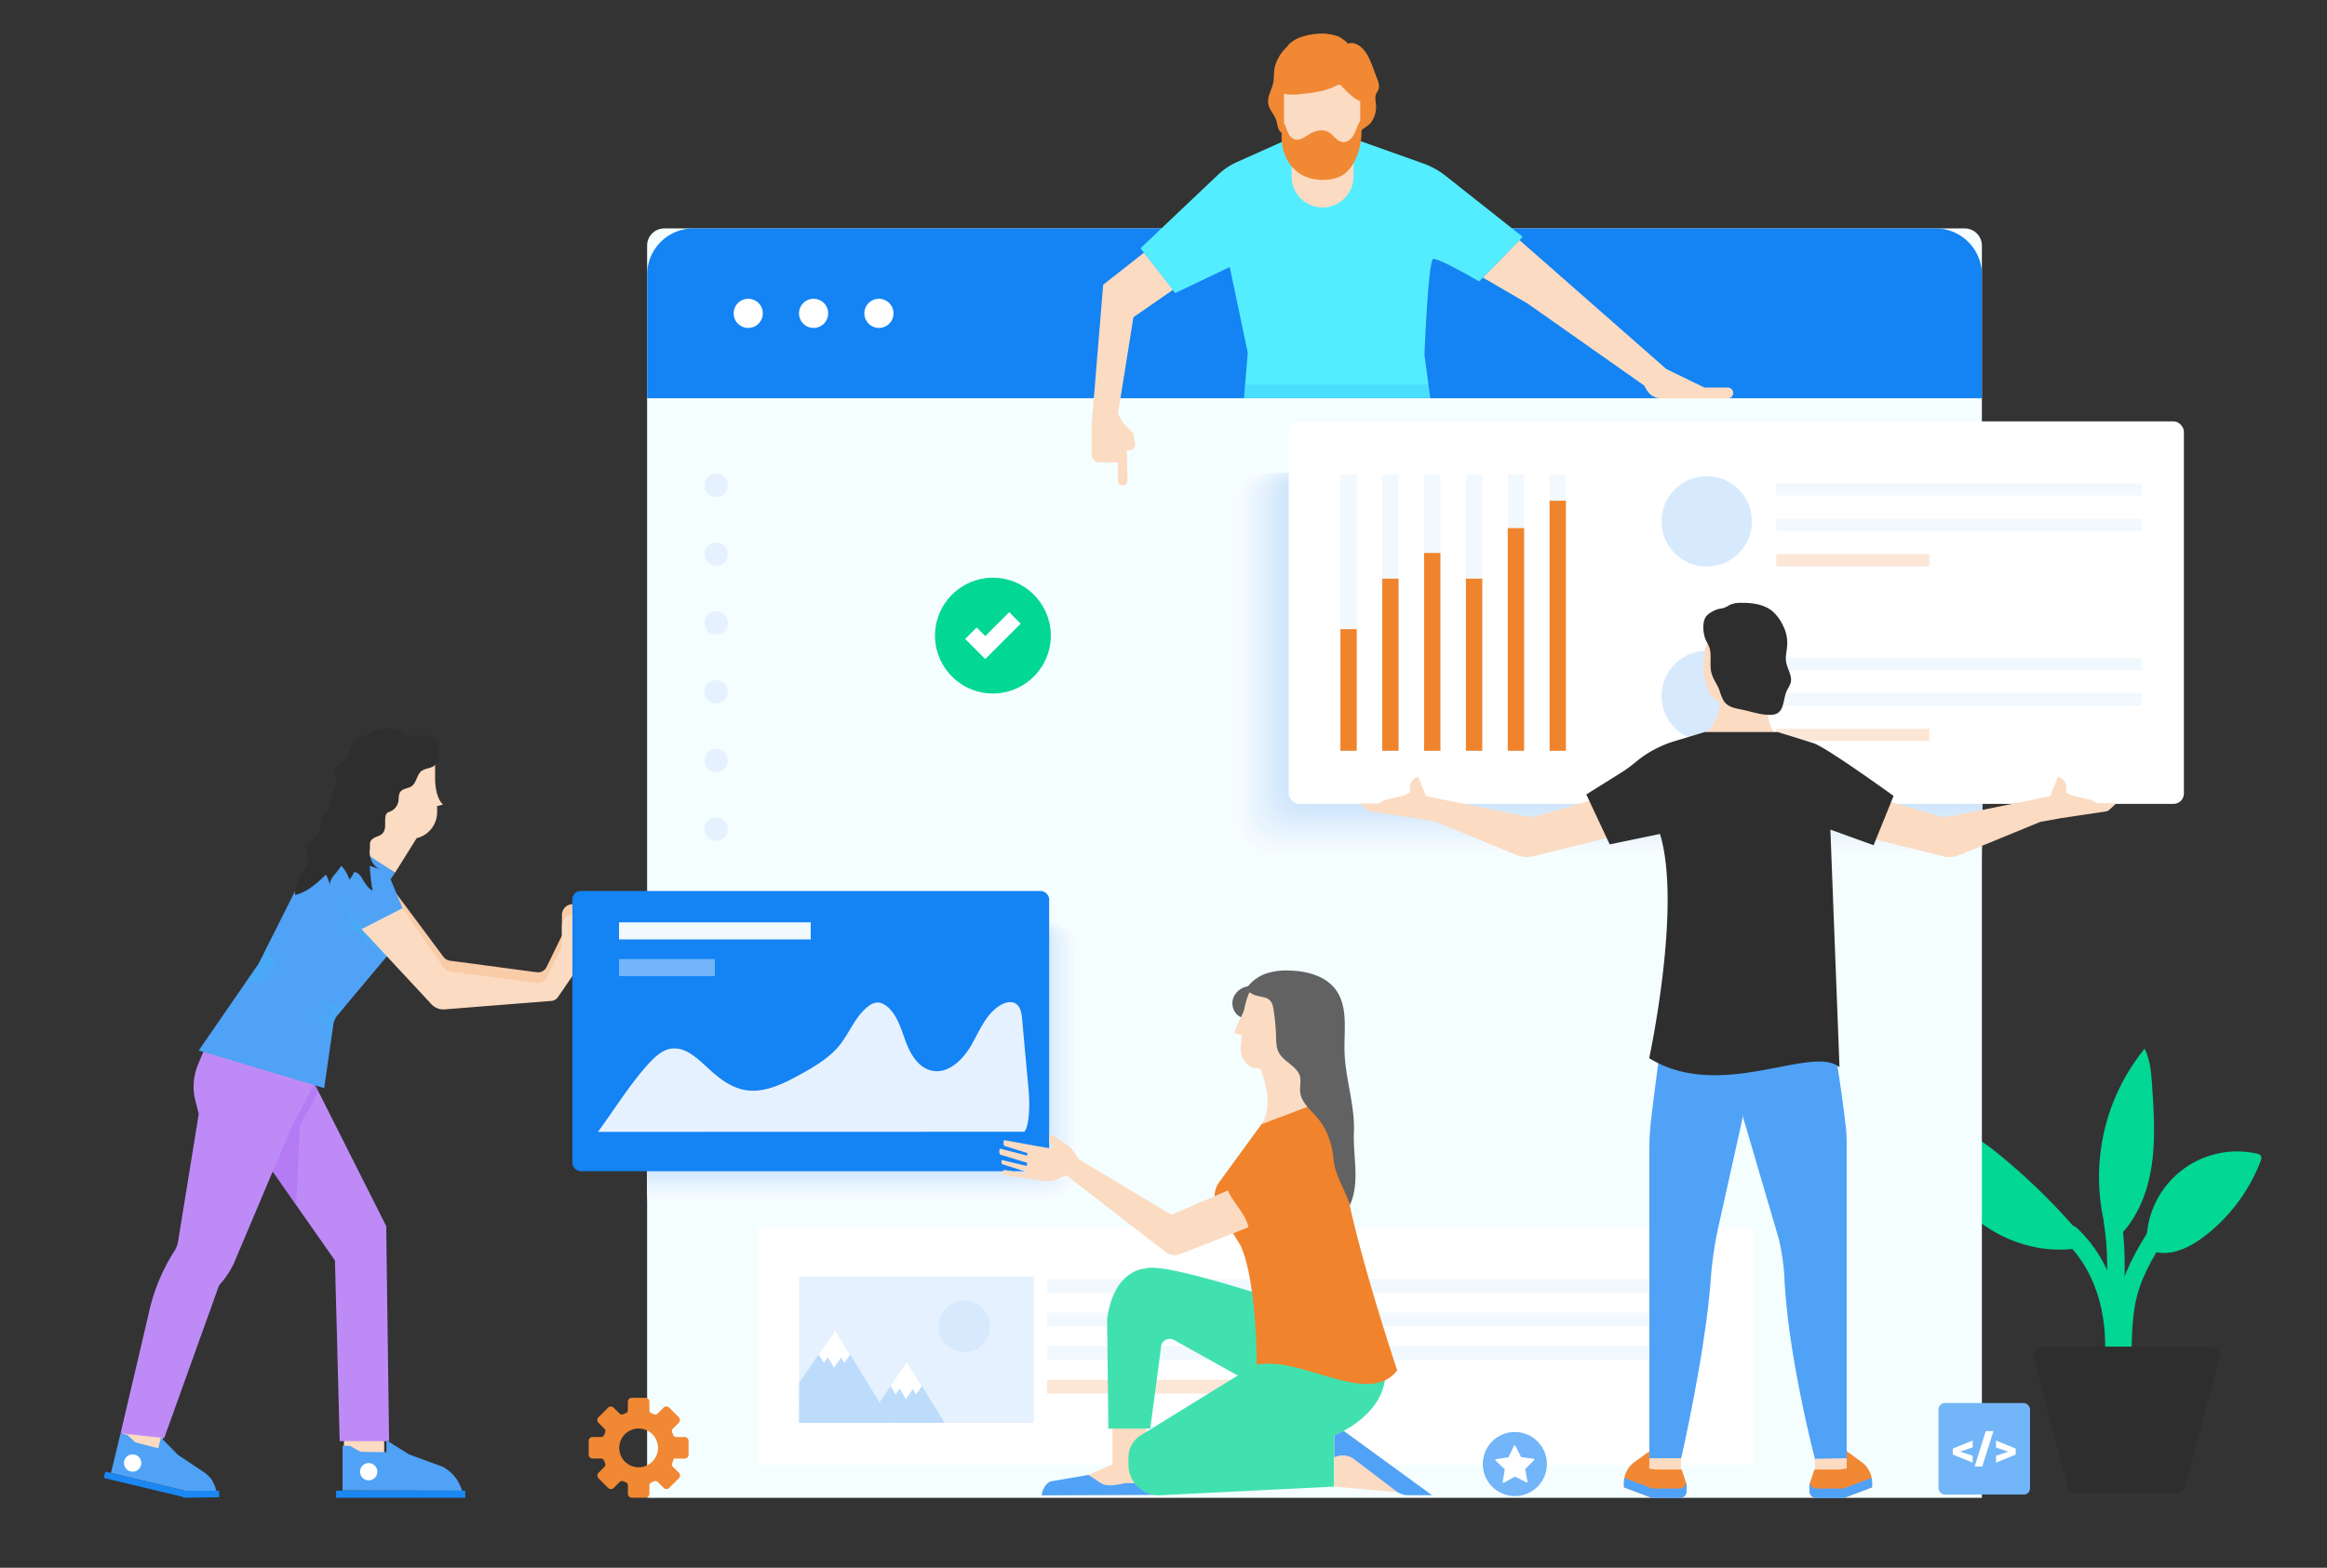 <svg xmlns="http://www.w3.org/2000/svg" viewBox="0 0 969 653"><rect x="0" y="0" width="969" height="653" fill="#333333" stroke="none"/><defs><style>.cls-1{isolation:isolate;}.cls-2{fill:#02d794;}.cls-3{fill:#2e2e2e;}.cls-4{fill:#f4feff;}.cls-5{fill:#1483f3;}.cls-6,.cls-8{fill:#fff;}.cls-24,.cls-7{fill:#e5f1fe;}.cls-8{opacity:0;}.cls-9{fill:#faffff;opacity:0.02;}.cls-10{fill:#f8feff;opacity:0.05;}.cls-11{fill:#f1feff;opacity:0.07;}.cls-12{fill:#f8fbff;opacity:0.1;}.cls-13,.cls-14{fill:#f6faff;}.cls-13{opacity:0.12;}.cls-14{opacity:0.15;}.cls-15{fill:#f3f9fe;opacity:0.17;}.cls-16,.cls-17,.cls-50{fill:#f1f8fe;}.cls-16{opacity:0.2;}.cls-17{opacity:0.22;}.cls-18{fill:#eff6fe;opacity:0.24;}.cls-19,.cls-20{fill:#ecf5fe;}.cls-19{opacity:0.27;}.cls-20{opacity:0.29;}.cls-21{fill:#eaf4fe;opacity:0.32;}.cls-22,.cls-23{fill:#e7f3fe;}.cls-22{opacity:0.34;}.cls-23{opacity:0.37;}.cls-24{opacity:0.39;}.cls-25,.cls-26{fill:#e3f0fe;}.cls-25{opacity:0.41;}.cls-26{opacity:0.44;}.cls-27{fill:#e0effd;opacity:0.46;}.cls-28,.cls-29{fill:#deeefd;}.cls-28{opacity:0.49;}.cls-29{opacity:0.51;}.cls-30{fill:#dcecfd;opacity:0.54;}.cls-31{fill:#d9ebfd;opacity:0.56;}.cls-32,.cls-33,.cls-52{fill:#d7eafd;}.cls-32{opacity:0.59;}.cls-33{opacity:0.61;}.cls-34{fill:#d5e9fd;opacity:0.63;}.cls-35,.cls-36{fill:#d2e7fd;}.cls-35{opacity:0.66;}.cls-36{opacity:0.68;}.cls-37{fill:#d0e6fd;opacity:0.71;}.cls-38,.cls-39{fill:#cee5fc;}.cls-38{opacity:0.73;}.cls-39{opacity:0.76;}.cls-40{fill:#cbe4fc;opacity:0.78;}.cls-41{fill:#c9e2fc;opacity:0.8;}.cls-42,.cls-43{fill:#c7e1fc;}.cls-42{opacity:0.83;}.cls-43{opacity:0.85;}.cls-44,.cls-45{fill:#c4e0fc;}.cls-44{opacity:0.88;}.cls-45{opacity:0.9;}.cls-46{fill:#c2dffc;opacity:0.93;}.cls-47{fill:#c0defc;opacity:0.95;}.cls-48,.cls-49{fill:#bddcfc;}.cls-48{opacity:0.98;}.cls-51{fill:#72b5f8;}.cls-53{fill:#fce6d5;}.cls-54{fill:#f18833;}.cls-55{mix-blend-mode:multiply;}.cls-56{fill:#f0842d;}.cls-57{fill:#fce7d7;}.cls-58{fill:#fbdbc2;}.cls-59{fill:#4fa2f6;}.cls-60{fill:#54edff;}.cls-61{opacity:0.15;}.cls-62{fill:#be8bf6;}.cls-63{fill:#a056f2;opacity:0.3;}.cls-64{fill:#f9cca8;}.cls-65{fill:#1b87f3;}.cls-66{fill:#1be7ff;opacity:0.1;}.cls-67{fill:#41e1af;}.cls-68{fill:#626262;}.cls-69{fill:#f0832b;}</style></defs><g class="cls-1"><g id="Layer_1" data-name="Layer 1"><path class="cls-2" d="M896.18,452.36c-.35-5.32-.74-10.8-3.14-15.55a84.72,84.72,0,0,0-16.37,74.31l4.94,4.6c8.17-7.69,12.59-18.7,14.31-29.78S896.92,463.55,896.18,452.36Z"/><path class="cls-2" d="M941.3,481.19a2.62,2.62,0,0,0-1.45-.68,37.74,37.74,0,0,0-46,36.85l3.33,4c7,1.92,14.39-1.67,20.23-6a72,72,0,0,0,23.84-31.45C941.64,483,941.93,481.91,941.3,481.19Z"/><path class="cls-2" d="M832.09,480.58c-7.48-6.08-16.19-12-25.81-11.43a3.06,3.06,0,0,0-2.66,1.2c-1,2,2.31,3.5,3,5.66.38,1.25-.24,2.56-.5,3.85-.47,2.36.28,4.78,1.17,7C816.05,509,841,523.36,864.49,520l2.92-4.6A259.94,259.94,0,0,0,832.09,480.58Z"/><path class="cls-2" d="M859.66,516.79c16.78,15.93,18.94,39.58,16,61.39-.63,4.75,6.85,4.71,7.47,0,3.15-23.76-.09-49.45-18.23-66.67-3.49-3.31-8.77,2-5.28,5.28Z"/><path class="cls-2" d="M876.05,509.21c3.55,21-1,42.17,1.26,63.25.51,4.72,8,4.78,7.47,0-2.31-21.77,2.14-43.54-1.53-65.23-.8-4.73-8-2.72-7.2,2Z"/><path class="cls-2" d="M897.93,507.73c-6.16,9.24-12.38,19.33-15.26,30.17-3.12,11.75-2.23,25-2.77,37.06-.21,4.81,7.25,4.8,7.47,0,.51-11.38-.32-24,2.5-35.08,2.58-10.1,8.77-19.76,14.51-28.38,2.67-4-3.79-7.75-6.45-3.77Z"/><path class="cls-3" d="M906.35,622H864.66a3.76,3.76,0,0,1-3.64-2.81l-14.19-53.56a3.77,3.77,0,0,1,3.64-4.74h70.07a3.77,3.77,0,0,1,3.65,4.74L910,619.18A3.78,3.78,0,0,1,906.35,622Z"/><path class="cls-2" d="M891.14,444.88c-5.55,20.92-5.6,42.74-10.65,63.76-.16.67.88,1,1,.28,5.05-21,5.1-42.84,10.65-63.76a.54.54,0,0,0-1-.28Z"/><path class="cls-2" d="M898,514.92a71.39,71.39,0,0,1,37-29.27c.65-.23.37-1.27-.29-1a72.56,72.56,0,0,0-37.64,29.77c-.37.59.56,1.13.93.54Z"/><path class="cls-2" d="M808.78,475.83c3.36,8.45,9.27,14.34,16.65,19.51,10.65,7.46,24.34,11.13,34.1,19.5.62.53,1.51-.37.9-.9-6.79-5.82-15.44-8.22-23.13-12.6-11-6.3-22.42-13.57-27.3-25.84-.3-.75-1.53-.43-1.22.33Z"/><path class="cls-4" d="M276.6,95.15H818.16a7.13,7.13,0,0,1,7.13,7.13v521.6a0,0,0,0,1,0,0H269.47a0,0,0,0,1,0,0V102.28A7.13,7.13,0,0,1,276.6,95.15Z"/><path class="cls-5" d="M825.29,165.87V114.41A19.26,19.26,0,0,0,806,95.15H288.73a19.26,19.26,0,0,0-19.26,19.26v51.46Z"/><path class="cls-6" d="M317.65,130.51a6.07,6.07,0,1,1-6.06-6.06A6.06,6.06,0,0,1,317.65,130.51Z"/><path class="cls-6" d="M344.86,130.51a6.07,6.07,0,1,1-6.06-6.06A6.06,6.06,0,0,1,344.86,130.51Z"/><path class="cls-6" d="M372.07,130.51a6.07,6.07,0,1,1-6.06-6.06A6.06,6.06,0,0,1,372.07,130.51Z"/><circle class="cls-7" cx="298.23" cy="202.2" r="4.87"/><circle class="cls-7" cx="298.23" cy="230.84" r="4.87"/><circle class="cls-7" cx="298.23" cy="259.47" r="4.87"/><circle class="cls-7" cx="298.23" cy="288.1" r="4.87"/><circle class="cls-7" cx="298.23" cy="316.73" r="4.87"/><circle class="cls-7" cx="298.23" cy="345.37" r="4.87"/><path class="cls-8" d="M269.47,502.83H441.32A10.84,10.84,0,0,0,452.15,492V395a10.84,10.84,0,0,0-10.83-10.84H269.47Z"/><path class="cls-9" d="M269.47,502.29H440.76a10.81,10.81,0,0,0,10.8-10.8V395a10.81,10.81,0,0,0-10.8-10.8H269.47Z"/><path class="cls-10" d="M269.47,501.76H440.2A10.77,10.77,0,0,0,451,491V395a10.77,10.77,0,0,0-10.77-10.77H269.47Z"/><path class="cls-11" d="M269.47,501.22H439.64a10.72,10.72,0,0,0,10.73-10.73V394.92a10.73,10.73,0,0,0-10.73-10.73H269.47Z"/><path class="cls-12" d="M269.47,500.69H439.08a10.7,10.7,0,0,0,10.7-10.7v-95.1a10.7,10.7,0,0,0-10.7-10.7H269.47Z"/><path class="cls-13" d="M269.47,500.15H438.53a10.66,10.66,0,0,0,10.66-10.66V394.85a10.67,10.67,0,0,0-10.66-10.66H269.47Z"/><path class="cls-14" d="M269.47,499.62H438A10.63,10.63,0,0,0,448.59,489V394.82A10.63,10.63,0,0,0,438,384.19H269.47Z"/><path class="cls-15" d="M269.47,499.08H437.41A10.59,10.59,0,0,0,448,488.49V394.78a10.59,10.59,0,0,0-10.59-10.59H269.47Z"/><path class="cls-16" d="M269.47,498.55H436.85A10.55,10.55,0,0,0,447.4,488V394.75a10.55,10.55,0,0,0-10.55-10.56H269.47Z"/><path class="cls-17" d="M269.47,498H436.29a10.52,10.52,0,0,0,10.52-10.52V394.71a10.52,10.52,0,0,0-10.52-10.52H269.47Z"/><path class="cls-18" d="M269.47,497.48H435.73A10.49,10.49,0,0,0,446.22,487V394.68a10.49,10.49,0,0,0-10.49-10.49H269.47Z"/><path class="cls-19" d="M269.47,496.94h165.7a10.45,10.45,0,0,0,10.45-10.45V394.64a10.45,10.45,0,0,0-10.45-10.45H269.47Z"/><path class="cls-20" d="M269.47,496.41H434.62A10.42,10.42,0,0,0,445,486V394.61a10.42,10.42,0,0,0-10.41-10.42H269.47Z"/><path class="cls-21" d="M269.47,495.87H434.06a10.38,10.38,0,0,0,10.38-10.38V394.57a10.38,10.38,0,0,0-10.38-10.38H269.47Z"/><path class="cls-22" d="M269.47,495.34h164A10.35,10.35,0,0,0,443.84,485V394.54a10.34,10.34,0,0,0-10.34-10.35h-164Z"/><path class="cls-23" d="M269.47,494.8H432.94a10.31,10.31,0,0,0,10.31-10.31v-90a10.32,10.32,0,0,0-10.31-10.31H269.47Z"/><path class="cls-24" d="M269.47,494.27H432.38A10.27,10.27,0,0,0,442.65,484V394.47a10.27,10.27,0,0,0-10.27-10.28H269.47Z"/><path class="cls-25" d="M269.47,493.73H431.82a10.23,10.23,0,0,0,10.24-10.24V394.43a10.24,10.24,0,0,0-10.24-10.24H269.47Z"/><path class="cls-26" d="M269.47,493.2H431.26A10.21,10.21,0,0,0,441.47,483V394.4a10.21,10.21,0,0,0-10.21-10.21H269.47Z"/><path class="cls-27" d="M269.47,492.66H430.71a10.16,10.16,0,0,0,10.16-10.17V394.36a10.17,10.17,0,0,0-10.16-10.17H269.47Z"/><path class="cls-28" d="M269.47,492.13H430.15A10.14,10.14,0,0,0,440.28,482V394.33a10.14,10.14,0,0,0-10.13-10.14H269.47Z"/><path class="cls-29" d="M269.47,491.59H429.59a10.1,10.1,0,0,0,10.1-10.1v-87.2a10.1,10.1,0,0,0-10.1-10.1H269.47Z"/><path class="cls-30" d="M269.47,491.06H429A10.06,10.06,0,0,0,439.09,481V394.26A10.06,10.06,0,0,0,429,384.19H269.47Z"/><path class="cls-31" d="M269.47,490.52h159a10,10,0,0,0,10-10V394.22a10,10,0,0,0-10-10h-159Z"/><path class="cls-32" d="M269.47,490H427.91a10,10,0,0,0,10-10V394.18a10,10,0,0,0-10-10H269.47Z"/><path class="cls-33" d="M269.47,489.45H427.35a10,10,0,0,0,10-10V394.15a10,10,0,0,0-10-10H269.47Z"/><path class="cls-34" d="M269.47,488.91H426.8a9.92,9.92,0,0,0,9.92-9.92V394.11a9.92,9.92,0,0,0-9.92-9.92H269.47Z"/><path class="cls-35" d="M269.47,488.38H426.24a9.88,9.88,0,0,0,9.88-9.88V394.08a9.88,9.88,0,0,0-9.88-9.89H269.47Z"/><path class="cls-36" d="M269.47,487.85H425.68a9.85,9.85,0,0,0,9.85-9.85V394a9.85,9.85,0,0,0-9.85-9.85H269.47Z"/><path class="cls-37" d="M269.47,487.31H425.12a9.82,9.82,0,0,0,9.82-9.81V394a9.82,9.82,0,0,0-9.82-9.82H269.47Z"/><path class="cls-38" d="M269.47,486.78H424.56a9.78,9.78,0,0,0,9.78-9.78V394a9.78,9.78,0,0,0-9.78-9.78H269.47Z"/><path class="cls-39" d="M269.47,486.24H424a9.74,9.74,0,0,0,9.75-9.74V393.94a9.75,9.75,0,0,0-9.75-9.75H269.47Z"/><path class="cls-40" d="M269.47,485.7h154a9.7,9.7,0,0,0,9.71-9.7V393.9a9.71,9.71,0,0,0-9.71-9.71h-154Z"/><path class="cls-41" d="M269.47,485.17H422.89a9.67,9.67,0,0,0,9.67-9.67V393.87a9.68,9.68,0,0,0-9.67-9.68H269.47Z"/><path class="cls-42" d="M269.47,484.63H422.33A9.64,9.64,0,0,0,432,475V393.83a9.65,9.65,0,0,0-9.64-9.64H269.47Z"/><path class="cls-43" d="M269.47,484.1h152.3a9.6,9.6,0,0,0,9.6-9.6V393.8a9.6,9.6,0,0,0-9.6-9.61H269.47Z"/><path class="cls-44" d="M269.47,483.56H421.21a9.56,9.56,0,0,0,9.57-9.56V393.76a9.57,9.57,0,0,0-9.57-9.57H269.47Z"/><path class="cls-45" d="M269.47,483H420.65a9.54,9.54,0,0,0,9.54-9.53V393.73a9.54,9.54,0,0,0-9.54-9.54H269.47Z"/><path class="cls-46" d="M269.47,482.49H420.09a9.49,9.49,0,0,0,9.5-9.49V393.69a9.5,9.5,0,0,0-9.5-9.5H269.47Z"/><path class="cls-47" d="M269.47,482H419.54A9.47,9.47,0,0,0,429,472.5V393.66a9.47,9.47,0,0,0-9.46-9.47H269.47Z"/><path class="cls-48" d="M269.47,481.42H419A9.42,9.42,0,0,0,428.4,472V393.62a9.43,9.43,0,0,0-9.42-9.43H269.47Z"/><path class="cls-49" d="M269.47,480.89h149a9.39,9.39,0,0,0,9.39-9.39V393.59a9.39,9.39,0,0,0-9.39-9.4H269.47Z"/><rect class="cls-5" x="238.33" y="371.12" width="198.55" height="116.71" rx="3.46"/><rect class="cls-50" x="257.77" y="384.18" width="79.83" height="7.11"/><rect class="cls-51" x="257.77" y="399.47" width="39.92" height="7.11"/><path class="cls-7" d="M249,471.45c6.53-8.85,13.55-20.22,21-28.29,2.64-2.84,5.62-5.79,9.45-6.37,5.41-.81,10.18,3.31,14.17,7,4.78,4.47,10,9,16.45,10.19,7.92,1.47,15.77-2.39,22.83-6.26,6.16-3.38,12.42-7,16.79-12.47,4.22-5.28,6.58-12.18,12-16.19a6.94,6.94,0,0,1,3.22-1.46c2-.25,4,1,5.44,2.46,3.77,3.87,5.12,9.39,7.07,14.43s5.23,10.26,10.5,11.44c6.85,1.55,13.05-4.48,16.54-10.58s6.2-13.25,12.29-16.76c1.88-1.08,4.31-1.72,6.17-.59,2.05,1.24,2.48,4,2.7,6.36q1.35,14.85,2.72,29.7c.38,4.11.65,14-1.73,17.34Z"/><rect class="cls-6" x="315.33" y="511.13" width="414.85" height="99.07" rx="2.01"/><rect class="cls-7" x="332.74" y="531.7" width="97.74" height="60.95"/><polygon class="cls-49" points="347.85 554.13 332.81 575.84 332.74 592.65 371.44 592.65 347.85 554.13"/><polygon class="cls-6" points="350.23 565.44 351.58 567.67 353.96 564.23 347.85 554.13 340.92 564.13 343.06 567.67 344.7 565.3 347.32 569.64 350.23 565.44"/><polygon class="cls-49" points="366.19 584.27 377.63 567.23 393.38 592.65 371.4 592.65 366.19 584.27"/><circle class="cls-52" cx="401.61" cy="552.46" r="10.73"/><polygon class="cls-6" points="380.15 578.54 381.5 580.78 383.88 577.34 377.63 567.23 370.84 577.24 372.98 580.78 374.62 578.41 377.24 582.74 380.15 578.54"/><rect class="cls-50" x="436.06" y="532.76" width="272.36" height="5.72"/><rect class="cls-50" x="436.06" y="546.74" width="272.36" height="5.72"/><rect class="cls-50" x="436.06" y="560.72" width="272.36" height="5.72"/><rect class="cls-53" x="436.06" y="574.71" width="103.55" height="5.72"/><path class="cls-54" d="M280.63,607.52h4.46a1.64,1.64,0,0,0,1.64-1.64v-5.7a1.63,1.63,0,0,0-1.63-1.63h-3.5a1.38,1.38,0,0,1-1.28-.91c-.12-.33-.26-.65-.4-1a1.37,1.37,0,0,1,.26-1.55l2.47-2.47a1.64,1.64,0,0,0,0-2.32l-4-4a1.64,1.64,0,0,0-2.32,0l-2.49,2.49a1.35,1.35,0,0,1-1.49.28l-1.07-.43a1.35,1.35,0,0,1-.85-1.26v-3.53a1.64,1.64,0,0,0-1.64-1.63h-5.69a1.63,1.63,0,0,0-1.64,1.63v3.5a1.38,1.38,0,0,1-.91,1.28c-.35.13-.68.27-1,.42a1.37,1.37,0,0,1-1.55-.25l-2.48-2.47a1.63,1.63,0,0,0-2.31,0l-4,4a1.63,1.63,0,0,0,0,2.31l2.5,2.49a1.35,1.35,0,0,1,.28,1.49c-.15.35-.3.73-.43,1.07a1.35,1.35,0,0,1-1.25.85h-3.53a1.64,1.64,0,0,0-1.64,1.64l0,5.7a1.64,1.64,0,0,0,1.64,1.63h3.49a1.39,1.39,0,0,1,1.29.91c.12.33.25.65.4,1a1.38,1.38,0,0,1-.25,1.55l-2.47,2.48a1.63,1.63,0,0,0,0,2.31l4,4a1.63,1.63,0,0,0,2.31,0l2.49-2.5a1.37,1.37,0,0,1,1.49-.29l1.07.44a1.34,1.34,0,0,1,.86,1.25v3.53a1.64,1.64,0,0,0,1.64,1.64h5.69a1.64,1.64,0,0,0,1.64-1.64v-3.5a1.39,1.39,0,0,1,.92-1.28c.32-.12.64-.25,1-.4a1.4,1.4,0,0,1,1.56.25l2.47,2.47a1.63,1.63,0,0,0,2.31,0l4-4a1.64,1.64,0,0,0,0-2.32l-2.49-2.48a1.37,1.37,0,0,1-.29-1.49C280.24,608.6,280.61,607.58,280.63,607.52ZM258,601.6a8.07,8.07,0,1,1,5,9A8.06,8.06,0,0,1,258,601.6Z"/><rect class="cls-51" x="807.23" y="584.41" width="38.11" height="38.11" rx="2.61"/><path class="cls-6" d="M816.31,604.6v.06l5.16,1.69v2.87l-8.27-3.36v-2.49l8.27-3.37v2.87Z"/><path class="cls-6" d="M825.45,610.86h-3.19l4.65-14.78h3.19Z"/><path class="cls-6" d="M836.27,604.64v0l-5.11-1.71V600l8.22,3.37v2.49l-8.22,3.36v-2.86Z"/><circle class="cls-2" cx="413.47" cy="264.75" r="24.11" transform="translate(85.76 630.34) rotate(-80.76)"/><polygon class="cls-6" points="410.28 274.52 401.91 266.14 406.69 261.36 410.28 264.95 420.25 254.98 425.03 259.77 410.28 274.52"/><g class="cls-55"><path class="cls-8" d="M825.29,196.91H521.55A12.59,12.59,0,0,0,509,209.5V347.62a12.59,12.59,0,0,0,12.59,12.59H825.29Z"/><path class="cls-9" d="M825.29,196.91H522.4a12.55,12.55,0,0,0-12.55,12.55V346.84a12.55,12.55,0,0,0,12.55,12.55H825.29Z"/><path class="cls-10" d="M825.29,196.91h-302a12.52,12.52,0,0,0-12.52,12.52V346.06a12.52,12.52,0,0,0,12.52,12.51h302Z"/><path class="cls-11" d="M825.29,196.91H524.12a12.48,12.48,0,0,0-12.48,12.48V345.27a12.49,12.49,0,0,0,12.48,12.49H825.29Z"/><path class="cls-12" d="M825.29,196.91H525a12.44,12.44,0,0,0-12.45,12.45V344.49A12.44,12.44,0,0,0,525,356.94H825.29Z"/><path class="cls-13" d="M825.29,196.91H525.84a12.42,12.42,0,0,0-12.42,12.41V343.71a12.42,12.42,0,0,0,12.42,12.41H825.29Z"/><path class="cls-14" d="M825.29,196.91H526.69a12.37,12.37,0,0,0-12.37,12.38V342.93a12.37,12.37,0,0,0,12.37,12.37h298.6Z"/><path class="cls-15" d="M825.29,196.91H527.55a12.34,12.34,0,0,0-12.34,12.34v132.9a12.35,12.35,0,0,0,12.34,12.34H825.29Z"/><path class="cls-16" d="M825.29,196.91H528.41a12.31,12.31,0,0,0-12.31,12.3V341.36a12.31,12.31,0,0,0,12.31,12.31H825.29Z"/><path class="cls-17" d="M825.29,196.91h-296A12.27,12.27,0,0,0,517,209.18v131.4a12.27,12.27,0,0,0,12.27,12.27h296Z"/><path class="cls-18" d="M825.29,196.91H530.12a12.24,12.24,0,0,0-12.23,12.23V339.8A12.24,12.24,0,0,0,530.12,352H825.29Z"/><path class="cls-19" d="M825.29,196.91H531a12.2,12.2,0,0,0-12.2,12.2V339A12.2,12.2,0,0,0,531,351.21H825.29Z"/><path class="cls-20" d="M825.29,196.91H531.84a12.15,12.15,0,0,0-12.16,12.16V338.23a12.16,12.16,0,0,0,12.16,12.17H825.29Z"/><path class="cls-21" d="M825.29,196.91H532.7A12.13,12.13,0,0,0,520.57,209V337.45a12.13,12.13,0,0,0,12.13,12.13H825.29Z"/><path class="cls-22" d="M825.29,196.91H533.56A12.09,12.09,0,0,0,521.46,209V336.67a12.09,12.09,0,0,0,12.1,12.09H825.29Z"/><path class="cls-23" d="M825.29,196.91H534.41a12.06,12.06,0,0,0-12,12.06V335.89a12.05,12.05,0,0,0,12,12.05H825.29Z"/><path class="cls-24" d="M825.29,196.91h-290a12,12,0,0,0-12,12V335.11a12,12,0,0,0,12,12h290Z"/><path class="cls-25" d="M825.29,196.91H536.13a12,12,0,0,0-12,12V334.32a12,12,0,0,0,12,12H825.29Z"/><path class="cls-26" d="M825.29,196.91H537a12,12,0,0,0-12,12V333.54a12,12,0,0,0,12,11.95h288.3Z"/><path class="cls-27" d="M825.29,196.91H537.84a11.91,11.91,0,0,0-11.91,11.91V332.76a11.91,11.91,0,0,0,11.91,11.91H825.29Z"/><path class="cls-28" d="M825.29,196.91H538.7a11.88,11.88,0,0,0-11.88,11.88V332a11.87,11.87,0,0,0,11.88,11.87H825.29Z"/><path class="cls-29" d="M825.29,196.91H539.56a11.84,11.84,0,0,0-11.84,11.84V331.19A11.85,11.85,0,0,0,539.56,343H825.29Z"/><path class="cls-30" d="M825.29,196.91H540.42a11.81,11.81,0,0,0-11.81,11.81V330.41a11.81,11.81,0,0,0,11.81,11.81H825.29Z"/><path class="cls-31" d="M825.29,196.91h-284a11.77,11.77,0,0,0-11.78,11.77v121a11.77,11.77,0,0,0,11.78,11.77h284Z"/><path class="cls-32" d="M825.29,196.91H542.13a11.73,11.73,0,0,0-11.73,11.74v120.2a11.73,11.73,0,0,0,11.73,11.73H825.29Z"/><path class="cls-33" d="M825.29,196.91H543a11.7,11.7,0,0,0-11.7,11.7V328.06A11.7,11.7,0,0,0,543,339.77h282.3Z"/><path class="cls-34" d="M825.29,196.91H543.85a11.67,11.67,0,0,0-11.67,11.66V327.28A11.68,11.68,0,0,0,543.85,339H825.29Z"/><path class="cls-35" d="M825.29,196.91H544.71a11.63,11.63,0,0,0-11.63,11.63v118a11.63,11.63,0,0,0,11.63,11.63H825.29Z"/><path class="cls-36" d="M825.29,196.91H545.57A11.59,11.59,0,0,0,534,208.5V325.72a11.59,11.59,0,0,0,11.6,11.59H825.29Z"/><path class="cls-37" d="M825.29,196.91H546.42a11.55,11.55,0,0,0-11.55,11.56V324.94a11.55,11.55,0,0,0,11.55,11.55H825.29Z"/><path class="cls-38" d="M825.29,196.91h-278a11.52,11.52,0,0,0-11.52,11.52V324.15a11.53,11.53,0,0,0,11.52,11.53h278Z"/><path class="cls-39" d="M825.29,196.91H548.14a11.48,11.48,0,0,0-11.49,11.49v115a11.48,11.48,0,0,0,11.49,11.49H825.29Z"/><path class="cls-40" d="M825.29,196.91H549a11.45,11.45,0,0,0-11.45,11.45V322.59A11.45,11.45,0,0,0,549,334H825.29Z"/><path class="cls-41" d="M825.29,196.91H549.85a11.41,11.41,0,0,0-11.41,11.42V321.81a11.41,11.41,0,0,0,11.41,11.41H825.29Z"/><path class="cls-42" d="M825.29,196.91H550.71a11.38,11.38,0,0,0-11.38,11.38V321a11.39,11.39,0,0,0,11.38,11.39H825.29Z"/><path class="cls-43" d="M825.29,196.91H551.57a11.34,11.34,0,0,0-11.34,11.34v112a11.34,11.34,0,0,0,11.34,11.35H825.29Z"/><path class="cls-44" d="M825.29,196.91H552.43a11.31,11.31,0,0,0-11.31,11.31V319.46a11.31,11.31,0,0,0,11.31,11.31H825.29Z"/><path class="cls-45" d="M825.29,196.91h-272A11.28,11.28,0,0,0,542,208.18v110.5A11.28,11.28,0,0,0,553.29,330h272Z"/><path class="cls-46" d="M825.29,196.91H554.14a11.23,11.23,0,0,0-11.23,11.24V317.9a11.23,11.23,0,0,0,11.23,11.23H825.29Z"/><path class="cls-47" d="M825.29,196.91H555a11.2,11.2,0,0,0-11.2,11.2v109A11.2,11.2,0,0,0,555,328.32H825.29Z"/><path class="cls-48" d="M825.29,196.91H555.86a11.17,11.17,0,0,0-11.17,11.17V316.33a11.17,11.17,0,0,0,11.17,11.17H825.29Z"/><path class="cls-49" d="M825.29,196.91H556.72A11.13,11.13,0,0,0,545.59,208V315.55a11.13,11.13,0,0,0,11.13,11.13H825.29Z"/></g><rect class="cls-6" x="536.63" y="175.51" width="372.78" height="159.32" rx="4.31"/><rect class="cls-50" x="558.17" y="197.64" width="6.79" height="115.07"/><rect class="cls-50" x="575.59" y="197.64" width="6.79" height="115.07"/><rect class="cls-50" x="593.02" y="197.64" width="6.79" height="115.07"/><rect class="cls-50" x="610.44" y="197.64" width="6.79" height="115.07"/><rect class="cls-50" x="627.86" y="197.64" width="6.79" height="115.07"/><rect class="cls-50" x="645.28" y="197.64" width="6.79" height="115.07"/><rect class="cls-56" x="558.17" y="262.06" width="6.79" height="50.65"/><rect class="cls-56" x="575.59" y="241.02" width="6.79" height="71.69"/><rect class="cls-56" x="593.02" y="230.32" width="6.79" height="82.39"/><rect class="cls-56" x="610.44" y="241.02" width="6.79" height="71.69"/><rect class="cls-56" x="627.86" y="219.98" width="6.79" height="92.73"/><rect class="cls-56" x="645.28" y="208.56" width="6.79" height="104.15"/><path class="cls-52" d="M729.52,217.16a18.82,18.82,0,1,1-18.82-18.82A18.81,18.81,0,0,1,729.52,217.16Z"/><rect class="cls-50" x="739.66" y="201.32" width="152.2" height="5.07"/><rect class="cls-50" x="739.66" y="216.08" width="152.2" height="5.07"/><rect class="cls-57" x="739.66" y="230.84" width="63.76" height="5.07"/><path class="cls-52" d="M729.52,289.91a18.82,18.82,0,1,1-18.82-18.82A18.81,18.81,0,0,1,729.52,289.91Z"/><rect class="cls-50" x="739.66" y="274.07" width="152.2" height="5.07"/><rect class="cls-50" x="739.66" y="288.83" width="152.2" height="5.07"/><rect class="cls-57" x="739.66" y="303.58" width="63.76" height="5.07"/><path class="cls-58" d="M709.93,306.18s6.29-5.75,6.29-14.51h19.09s.37,12.05,4.94,14.51Z"/><path class="cls-58" d="M679.46,328.47l-39.41,11.42a9.56,9.56,0,0,1-4.57.19l-41.67-8.46-3.23-8.06-.5.17a4.32,4.32,0,0,0-2.93,4.09v2.37l-2.62,1.2-8.32,1.95-2.1,1.37h-7.76l2.79,2.56a2.77,2.77,0,0,0,1.49.71l18.66,2.8,8.56,1.53,33.66,13.82a11.31,11.31,0,0,0,7,.51l43-10.7Z"/><path class="cls-58" d="M768.06,328.47l39.42,11.42a9.51,9.51,0,0,0,4.56.19l41.68-8.46,3.22-8.06.5.17a4.33,4.33,0,0,1,2.94,4.09v2.37l2.61,1.2,8.32,1.95,2.11,1.37h7.76l-2.79,2.56a2.84,2.84,0,0,1-1.5.71l-18.65,2.8-8.56,1.53L816,356.13a11.3,11.3,0,0,1-7,.51l-43-10.7Z"/><path class="cls-58" d="M726.18,264.48a8.13,8.13,0,0,0-4.29-5.44l2.93-2.41a15.7,15.7,0,0,0-3.8.54,23.94,23.94,0,0,0-3.5,1.59c-1.73.85-2.65,1-3.52,2.81l-2.73,5.77A13.91,13.91,0,0,0,709.6,274l-.24,3.42a13.3,13.3,0,0,0,.93,6.8c.74,2.18,1.48,5.31,3.41,6.72s4.29,2.8,6.91,2.81a2.81,2.81,0,0,0,1.64-.38,3.31,3.31,0,0,0,1-1.36c3-6.29,3.22-13.47,3.43-20.42A24.23,24.23,0,0,0,726.18,264.48Z"/><rect class="cls-58" x="755.75" y="604.46" width="13.25" height="11.09" transform="translate(1524.75 1220) rotate(180)"/><path class="cls-54" d="M766.31,612.09H755.53l-2,6.06v2.92a2.91,2.91,0,0,0,2.92,2.92h11.22l11.9-4.49v-2a10.49,10.49,0,0,0-4.33-8.5L769,604.46v7.18Z"/><path class="cls-59" d="M756.43,620h11.22l11.68-4.4a10.84,10.84,0,0,1,.22,1.9v2L767.65,624H756.43a2.91,2.91,0,0,1-2.92-2.92v-2.92l.14-.42A2.87,2.87,0,0,0,756.43,620Z"/><rect class="cls-58" x="686.8" y="604.46" width="13.25" height="11.09"/><path class="cls-59" d="M692.54,428.52s-2.82,19.27-5,37.9a105.1,105.1,0,0,0-.71,12.16v128.8h13.25s10.24-44.87,12.31-74.78A159,159,0,0,1,716,509.05l13.92-62.65V431.08Z"/><path class="cls-59" d="M763.37,433.44s3,16.63,5.19,35.42A60.81,60.81,0,0,1,769,476V607.38l-13.24.23s-11.33-43.08-12.73-76a93.48,93.48,0,0,0-2.28-15.5l-14.86-50.59V431.08Z"/><path class="cls-54" d="M689.5,612.09h10.78l2,6.06v2.92a2.92,2.92,0,0,1-2.92,2.92H688.15l-11.9-4.49v-2a10.47,10.47,0,0,1,4.34-8.5l6.21-4.49v7.18Z"/><path class="cls-59" d="M699.38,620H688.15l-11.67-4.4a10,10,0,0,0-.23,1.9v2l11.9,4.49h11.23a2.92,2.92,0,0,0,2.92-2.92v-2.92l-.14-.42A2.88,2.88,0,0,1,699.38,620Z"/><path class="cls-3" d="M740.25,304.91l14.83,4.61c5.42,1.69,33.43,22,33.43,22l-8.31,20.53-18-6.5,3.8,99c-11.53-9.74-49.38,14.61-79.25-3.8,0,0,13.7-63.3,4.49-93.39l-20.93,4.35-9.75-20.8,13.54-8.47a56.82,56.82,0,0,0,6.68-4.74,46.2,46.2,0,0,1,16.55-9l12.55-3.79Z"/><path class="cls-3" d="M743.75,275.58c-.31-2.08.24-4.19.42-6.29a15.69,15.69,0,0,0-1.65-8.64,19.21,19.21,0,0,0-4.21-5.86c-3.54-3.07-8.56-3.76-13.24-3.7a11.49,11.49,0,0,0-4.21.64c-1,.43-2,1.13-3,1.47-.72.22-1.47.27-2.19.45a11,11,0,0,0-2.8,1.19,7.15,7.15,0,0,0-2.47,2c-1.65,2.33-1.22,7.05-.16,9.54.4.95,1,1.82,1.37,2.78,1.43,3.48.12,7.54,1.08,11.18.66,2.52,2.34,4.65,3.29,7.08a21.21,21.21,0,0,0,1.84,4.57c1.88,2.75,5.18,3.08,8.16,3.72,3.68.8,7,2,10.87,2.06,6.68.13,5.23-6,7.31-10.3a20.12,20.12,0,0,0,1.48-2.93C746.49,281.55,744.21,278.64,743.75,275.58Z"/><path class="cls-58" d="M476.38,105.23l-17,13.38-4.79,58.11v12.55a3.3,3.3,0,0,0,1.16,2.52h0a3.3,3.3,0,0,0,2.16.8h7.59v7.6a2,2,0,0,0,2,2h0a2,2,0,0,0,2-2l-.24-12.65,1.4-.14a2.24,2.24,0,0,0,2-2.61l-.43-2.46a4.41,4.41,0,0,0-1.46-3.13l-2.4-2.14-2.86-4.5,6.46-40.43,16.57-11.48Z"/><path class="cls-58" d="M632.73,100l61.14,53.7,15.88,7.73h9.73a2.25,2.25,0,0,1,2.25,2.25h0a2.25,2.25,0,0,1-2.25,2.25H691.72a6.87,6.87,0,0,1-5.84-3.28l-1.29-2.12L636.07,126.4l-18.59-10.8Z"/><path class="cls-60" d="M566.35,58.71l26.26,9.36A32.76,32.76,0,0,1,602,73.26l32.08,25.38L615.9,117.21s-18.6-10.89-19.37-9.17c-2,4.47-3.35,39.72-3.35,39.72l2.4,18.1H518l1.6-18.89-7.52-35.75-22.7,10.87-14.44-18.71,32.35-30.67a27.69,27.69,0,0,1,7.66-5.14l19.75-8.86Z"/><g class="cls-61"><polygon class="cls-5" points="518.46 160.24 594.84 160.24 595.58 165.86 517.98 165.86 518.46 160.24"/></g><path class="cls-58" d="M550.73,86.41h0a12.88,12.88,0,0,0,12.88-12.88V61.7H537.85V73.53A12.87,12.87,0,0,0,550.73,86.41Z"/><path class="cls-54" d="M530.31,33.68c.15-1.41.2-4.26.48-5.65a17.81,17.81,0,0,1,4.6-8c1.67-1.71,1-1.55,3-2.91,3.44-2.39,9.35-3.34,13.52-3.09a23.17,23.17,0,0,1,5.22,1.07c.4.12,4.73,2.8,3.94,3.2,1.87-.95,4.21,0,5.77,1.38,2.53,2.27,3.81,5.58,5,8.77q.84,2.28,1.7,4.55c.51,1.38,1,2.9.48,4.26-.24.6-.66,1.11-.92,1.69-.69,1.53-.2,3.28-.08,4.95a10.92,10.92,0,0,1-1.91,6.82c-1.27,1.88-3.32,2.48-4.68,4l.69-.22c-5.72,3.57-13,3.18-19.7,2.67l-9.56-.73c-1.71-.12-3.6-.34-4.75-1.61s-1.17-3.24-1.73-4.9c-.76-2.19-2.55-3.94-3.15-6.19C527.29,40.38,529.92,37.19,530.31,33.68Z"/><path class="cls-58" d="M550.55,73.38h0a15.87,15.87,0,0,0,15.88-15.87V35.34H534.68V57.51A15.87,15.87,0,0,0,550.55,73.38Z"/><path class="cls-54" d="M530.75,36.08c1.5-3.28,4.68-5.56,8.08-6.74a35.49,35.49,0,0,1,10.67-1.46,26.61,26.61,0,0,1,5.5.29,28.47,28.47,0,0,1,6.27,2.25l4.3,1.95a8.79,8.79,0,0,1,3.64,2.43c1.6,2.09,1,5.08.15,7.56l-.55.44c-4.27-.57-7.42-4.1-10.4-7.21a1.27,1.27,0,0,0-.59-.41,1.36,1.36,0,0,0-.86.24c-4.53,2.5-9.82,3.18-15,3.73-3.86.42-8.26.61-11.07-2.07a.89.89,0,0,1-.3-.44A.94.94,0,0,1,530.75,36.08Z"/><path class="cls-54" d="M566.49,59.9a28.2,28.2,0,0,0,.07-9.74c-1.21,1.7-1.67,3.81-2.63,5.66s-2.75,3.59-4.83,3.35c-2.46-.28-3.79-3-6-4.22a6.4,6.4,0,0,0-4.39-.49,12.78,12.78,0,0,0-4.1,1.82c-1.63,1-3.42,2.28-5.29,1.83a4.54,4.54,0,0,1-2.75-2.39,25.19,25.19,0,0,1-1.35-3.51.75.75,0,0,0-.5-.55c-1.71,3.46-1.11,8.83.13,12.34a16.26,16.26,0,0,0,8,9.23,18.8,18.8,0,0,0,9.4,1.63,14.83,14.83,0,0,0,6.52-1.73c2.89-1.66,4.81-4.63,6.07-7.72A27.84,27.84,0,0,0,566.49,59.9Z"/><rect class="cls-58" x="143.22" y="591.85" width="16.76" height="18.1" transform="translate(303.2 1201.79) rotate(180)"/><rect class="cls-58" x="51.24" y="587.96" width="16.76" height="18.1" transform="translate(-45.99 1187.62) rotate(-164.16)"/><polygon class="cls-62" points="130.14 449.75 160.82 510.69 162.03 600.27 141.45 600.27 139.48 525.01 108.03 480.08 130.14 449.75"/><polygon class="cls-63" points="132.59 454.61 124.88 469.13 123.38 502 108.03 480.08 130.14 449.75 132.59 454.61"/><path class="cls-62" d="M130.14,449.75l.81,1.6-9.44,17.78L97.76,525.32a34.25,34.25,0,0,1-6.52,10h0L68.37,599l-18.16-2,11.61-49.44a79.88,79.88,0,0,1,10.33-25.75A11.64,11.64,0,0,0,74.33,516L82.76,464l-1.43-5.66a23.68,23.68,0,0,1,1.16-15L84.71,438Z"/><path class="cls-64" d="M162,368.13l22.53,30.24a4.15,4.15,0,0,0,2.88,1.79l36.08,4.8a3.94,3.94,0,0,0,4.13-2.19L234,389.66V381.1a4.51,4.51,0,0,1,4.36-4.5h0V402l-6,8.78a3.72,3.72,0,0,1-2.78,1.61l-44.41,3.52a6.77,6.77,0,0,1-5.62-2.27l-38.05-43Z"/><rect class="cls-58" x="153.81" y="343.47" width="16.43" height="16.99" transform="translate(112.86 736.3) rotate(-147.99)"/><path class="cls-58" d="M181.18,317.77v6.46s-.16,7.72,3.31,10.89l-2.47.63,0,2.45A11.1,11.1,0,0,1,171,349.41h-7.3a8.4,8.4,0,0,1-8-5.68l-6.11-17.91L152,315.43S173,308.32,181.18,317.77Z"/><path class="cls-59" d="M167.6,378.29l-4.95-12.08,1.84-2.69L147.06,352l-14.25,5.22a9.77,9.77,0,0,0-5.22,4.52L108,400.77a8.64,8.64,0,0,1-.57,1L82.76,437.54,135,453.22l3.87-26.9a8.36,8.36,0,0,1,1.74-3.53l24.68-29.48Z"/><path class="cls-59" d="M192.48,620.91,191.7,619a16.1,16.1,0,0,0-7.42-8.08l-13.92-5.11-9.42-5.91v5l-10.78-.2-4.41-2.46-3.1,0v18.56Z"/><rect class="cls-65" x="139.96" y="620.91" width="53.8" height="2.96" transform="translate(333.72 1244.77) rotate(180)"/><path class="cls-59" d="M90.23,621.87l-.63-2.64c-1.55-3.41-1.55-3.41-4.15-5.67L74.14,606,67,598.76l-1.08,4.49-9.56-2.48L53,597.64,50.21,597l-4,16.53,39,9.34Z"/><polygon class="cls-65" points="43.22 615.6 76.35 623.54 80.51 621.75 43.85 612.97 43.22 615.6"/><polygon class="cls-65" points="91.24 623.64 76.35 623.84 76.35 620.92 91.24 620.93 91.24 623.64"/><path class="cls-3" d="M158.38,303.79a14.65,14.65,0,0,1,7.71.52c1.53.54,2.72,1.65,4.27,2,1.82.39,3.86.06,5.71,0a12.81,12.81,0,0,1,3.66.32,4.37,4.37,0,0,1,2.83,2.19,6.43,6.43,0,0,1,.27,3.35c-.18,1.91,0,4.11-1.08,5.75s-2.42,1.74-4.07,2.26a7.19,7.19,0,0,0-2.08.91c-2.08,1.52-2.07,4.89-4.18,6.37-1.44,1-3.6.91-4.67,2.3-.87,1.12-.63,2.7-.88,4.09A5.68,5.68,0,0,1,162.5,338a3.71,3.71,0,0,0-1.33.67,2.19,2.19,0,0,0-.57,1.11c-.61,2.36.41,5.2-1.11,7.12-1.06,1.34-2.77,1.42-4.08,2.34-1.71,1.18-1.31,2.23-1.37,4.29a8.31,8.31,0,0,0,4.27,8.73,39.5,39.5,0,0,0-4.33-1.61A79.32,79.32,0,0,0,155.16,371c-2-1.09-3.18-3.14-4.33-5.08-.77-1.31-1.91-2.8-3.42-2.6a12,12,0,0,1-1.92,3.09,14.34,14.34,0,0,0-3.37-5.79,47.24,47.24,0,0,1-3,3.92c-1.07,1.28-2,2.91-1.67,4.55a13.94,13.94,0,0,0-1.74-4.75c-3.77,3.57-7.79,7.27-12.84,8.44-.36-3.33,1.7-6.36,3.24-9.33.81-1.55,2.13-3.75,2.17-5.53,0-1.62-1-2.94-.52-4.67.8-3.16,5-4.56,5.67-7.76.28-1.42-.25-2.93.14-4.32s1.71-2.46,2.62-3.68c1.33-1.79,1.46-3.72,1.84-5.82.31-1.69,1.18-2.56,1.8-4.07,1.33-3.23-2.57-7,1.52-9.48a13.45,13.45,0,0,0,1.92-1.1,6.06,6.06,0,0,0,1.44-2.36,34.79,34.79,0,0,1,3.32-6,5.18,5.18,0,0,1,1.68-1.71,10.32,10.32,0,0,1,2.2-.65,23.7,23.7,0,0,0,3.46-1.54A14,14,0,0,1,158.38,303.79Z"/><path class="cls-66" d="M141.79,376.46c3,1.39,6,3.9,5.23,7.07,3.59,1,4.3,4.47,8,6.6a1.42,1.42,0,0,1,.5,1.87l2.22,1a1.26,1.26,0,0,1,.62,1.45,14.65,14.65,0,0,1,3.38,3.1l-1.84,2.2c-1.21-1.67-2.31-4.17-4.24-5.16a9,9,0,0,1-2.27-2.65c-1.35-.5-1.48,1.72-1.65.42a1.79,1.79,0,0,1,.2-1.13c-2.2-2.05-3.33-3.94-5.76-4-1,0-1-.79-.42-1.68,2-2.87-2.81-7.85-4.35-8.56S140.18,375.71,141.79,376.46Z"/><path class="cls-58" d="M167.6,378.29l17,24.57a4.15,4.15,0,0,0,2.88,1.79l36.08,4.8a3.93,3.93,0,0,0,4.13-2.19L234,394.15v-8.56a4.49,4.49,0,0,1,4.36-4.49h0v25.41l-6,8.78a3.72,3.72,0,0,1-2.78,1.61l-44.41,3.52a6.79,6.79,0,0,1-5.62-2.26L150.56,387Z"/><path class="cls-66" d="M130.79,422.13c-.62-1,.37-.14,1.53.25a25,25,0,0,0,2.6.53,3.75,3.75,0,0,0,4-1.88l0-.06c-.89-.32-4-2.64-4.91-2.88-1.76-.44-1.71-.88,0-.53,3.06.61,6.09,1.35,9.1,2.14l-2.58,3.09a8.37,8.37,0,0,0-1.51,2.86l-.31-.13.22.38c0,.14-.11.28-.14.42l-1.16,8a1.29,1.29,0,0,1-.65-.81c-.43-1.43-.86-2.86-1.28-4.29a1.27,1.27,0,0,1,.95-1.64C135.25,425.4,132.35,424.67,130.79,422.13Z"/><path class="cls-66" d="M115.14,403.89c-4.12-3.09-2.59.23-4.1-.59.22.38,2.3,2.64,2.51,3,.59,1.05-2.25.52-3.44.18l-.3-.07c.17.13,0,1.25.19,1.39,1.18,1,.18,1.53-1,1.33a10.91,10.91,0,0,0-7.25.89l4.78-6.93c.44,0,.9-.64.69-1l.25-.35a8.64,8.64,0,0,0,.57-1l.85-1.68c.47.24.77-.48.54-1.09l4.13-8.23a1.28,1.28,0,0,1,.12,1.5c-1.34,2.4-2.29,4.31-.89,7a30.7,30.7,0,0,0,4.41,5.57C118.16,404.9,116.48,404.89,115.14,403.89Z"/><path class="cls-6" d="M149.93,613a3.6,3.6,0,1,0,3.6-3.6A3.6,3.6,0,0,0,149.93,613Z"/><path class="cls-6" d="M51.64,609.37a3.6,3.6,0,1,0,3.6-3.59A3.6,3.6,0,0,0,51.64,609.37Z"/><path class="cls-58" d="M463.28,609.9l-10,4.44-15.95,4.08a4.5,4.5,0,0,0-3.52,4.4h0l46.54-.2-1.14-8.16-6.65-4.56Z"/><path class="cls-59" d="M458.68,617.93l-5.38-3.59L437.68,617c-2.06.46-3.85,3.73-3.85,5.84h0l46.54-.2-1.14-8.16-3.8,3.33-6.63-.06C465.73,618.31,461.42,619.43,458.68,617.93Z"/><polygon class="cls-58" points="477.31 614.46 463.27 610.91 463.27 591.56 477.31 591.56 477.31 614.46"/><path class="cls-67" d="M576.37,556.54s-88.91-32.15-99.27-28.17c0,0-13.26,0-16.08,21.1l.51,45.57H479l4.6-34.79a3.69,3.69,0,0,1,5.32-2.09l53.74,29.94Z"/><path class="cls-67" d="M528.82,564.69l-53.76,33.12a10.82,10.82,0,0,0-5.14,9.2v3.18a12.64,12.64,0,0,0,12.64,12.63l73-3.61V597.93s22.39-8.71,21.28-27.35Z"/><polygon class="cls-58" points="559.53 596.04 596.26 622.82 596.26 622.82 555.6 619.21 555.6 597.93 559.53 596.04"/><path class="cls-59" d="M559.53,596l-3.93,1.89v9.12h0a8.19,8.19,0,0,1,7.69.31l18.08,13.78a8.21,8.21,0,0,0,5,1.68h9.91Z"/><path class="cls-58" d="M523.31,441.78s8.68,16.62,2,26.5L549,466.09,539.5,436Z"/><path class="cls-68" d="M542,433.57a20.57,20.57,0,0,0-2-5.43c-2.58-5.3-5.35-10.83-10.14-14.26-2.11-1.51-4.55-2.56-6.47-4.3l-1.39.85-2.57.44a7.74,7.74,0,0,0-5.78,4.6,6.66,6.66,0,0,0,1.47,7.13,18.89,18.89,0,0,0,4,2.42,17.33,17.33,0,0,1,6.9,7.07,25.28,25.28,0,0,0,1.7,3.16c2.15,3,6.11,3.94,9.73,4.67a4,4,0,0,0,2.06.06,2.77,2.77,0,0,0,1.27-.92A6.79,6.79,0,0,0,542,433.57Z"/><path class="cls-58" d="M541.18,427.08a98.71,98.71,0,0,0-6.34-10.17,6.75,6.75,0,0,0-5.84-3.37,54.54,54.54,0,0,0-8.57-.28l-.44.62a38.15,38.15,0,0,0-1.82,6.3c-.46,2.27-3.84,7.67-4.08,10,0,.35,3,.69,3,1-.11,1.23-.21,2.46-.31,3.69-.19,2.29-.37,1.54.11,3.79a8.08,8.08,0,0,0,3.74,5.53c2.29,1.22,5.08.84,7.58.13a34,34,0,0,0,9.86-4.59c2.54-1.72,5-4.17,5.07-7.23C543.14,430.57,542.15,428.77,541.18,427.08Z"/><path class="cls-69" d="M559.17,473.66c-4.93,15.22,22.65,97.11,22.65,97.11-11.78,15.58-40.2-6.27-58.51-2.28,0,0,.19-34.39-6.75-49.78l-9.33-15.2a10,10,0,0,1,.45-11.08l17.62-24.15,25.25-9.58a5.31,5.31,0,0,1,6,1.55h0A14.12,14.12,0,0,1,559.17,473.66Z"/><path class="cls-68" d="M563.79,471.55c.44-11.32-3.62-22.37-3.91-33.69-.23-8.79,1.56-18.54-3.65-25.61-4.3-5.84-12.16-7.85-19.41-8a26.42,26.42,0,0,0-10.45,1.56,17.19,17.19,0,0,0-5.48,3.67c-.84.84-1.78,1.62-1.37,2.74s2.13,1.91,3.05,2.27c1.31.5,2.74.6,4.09,1,3.2.92,3.41,3.28,3.84,6.19a86.58,86.58,0,0,1,.89,10.29,27.06,27.06,0,0,0,.29,4,8.7,8.7,0,0,0,.59,1.94c1,2.28,3.15,3.83,5.09,5.42,1.56,1.29,3.53,3,4,5.09.54,2.42-.4,5,.25,7.55,1.06,4.07,4.7,6.82,7.35,10.08,4,4.84,5.85,11.1,6.41,17.33s5.69,13.95,6.7,18.71C566.45,492.35,563.37,482.25,563.79,471.55Z"/><path class="cls-58" d="M444,489.48l41.36,32a6.26,6.26,0,0,0,6.13.87l51.21-20.17a9.14,9.14,0,0,0,4.55-13.11h0a9.14,9.14,0,0,0-11.53-3.79L487.84,506l-38.47-23.08-3.46-4.86-7.85-5.29-1.15-.3v3.64l.62.19.79,2.2-8.56-1.5L418.2,474.9c-.46.38-.35,1.9,0,2.38l9.62,3-.09,1.06-11.29-2.91c-.49.38-.37,2,0,2.47l11.34,3.44-.27,1.31-10.28-2.46c-.33.26-.25,1.34,0,1.68l9.84,3.13a.92.92,0,0,1,0,.84l-8.88-1.55c-1.36,1-.14,2,.05,2.26l16.55,2.34a9.91,9.91,0,0,0,5.35-.73Z"/><path class="cls-69" d="M549.87,487.24a9.81,9.81,0,0,0-12.38-4.06l-26.27,9.05c-2.47,5.39,9.84,13.46,8.83,22L545,501.31A9.81,9.81,0,0,0,549.87,487.24Z"/><path class="cls-51" d="M644.15,609.8a13.34,13.34,0,1,1-13.34-13.34A13.34,13.34,0,0,1,644.15,609.8Z"/><path class="cls-6" d="M635.65,617.45l-4.6-2.34a.3.3,0,0,0-.29,0l-4.54,2.46a.3.3,0,0,1-.44-.32l.8-5.1a.3.3,0,0,0-.09-.27l-3.74-3.55a.31.31,0,0,1,.16-.53L628,607a.29.29,0,0,0,.23-.17l2.22-4.66a.31.31,0,0,1,.55,0l2.35,4.6a.28.28,0,0,0,.23.16l5.12.68a.31.31,0,0,1,.18.52l-3.65,3.65a.28.28,0,0,0-.09.27l.94,5.08A.3.3,0,0,1,635.65,617.45Z"/></g></g></svg>
